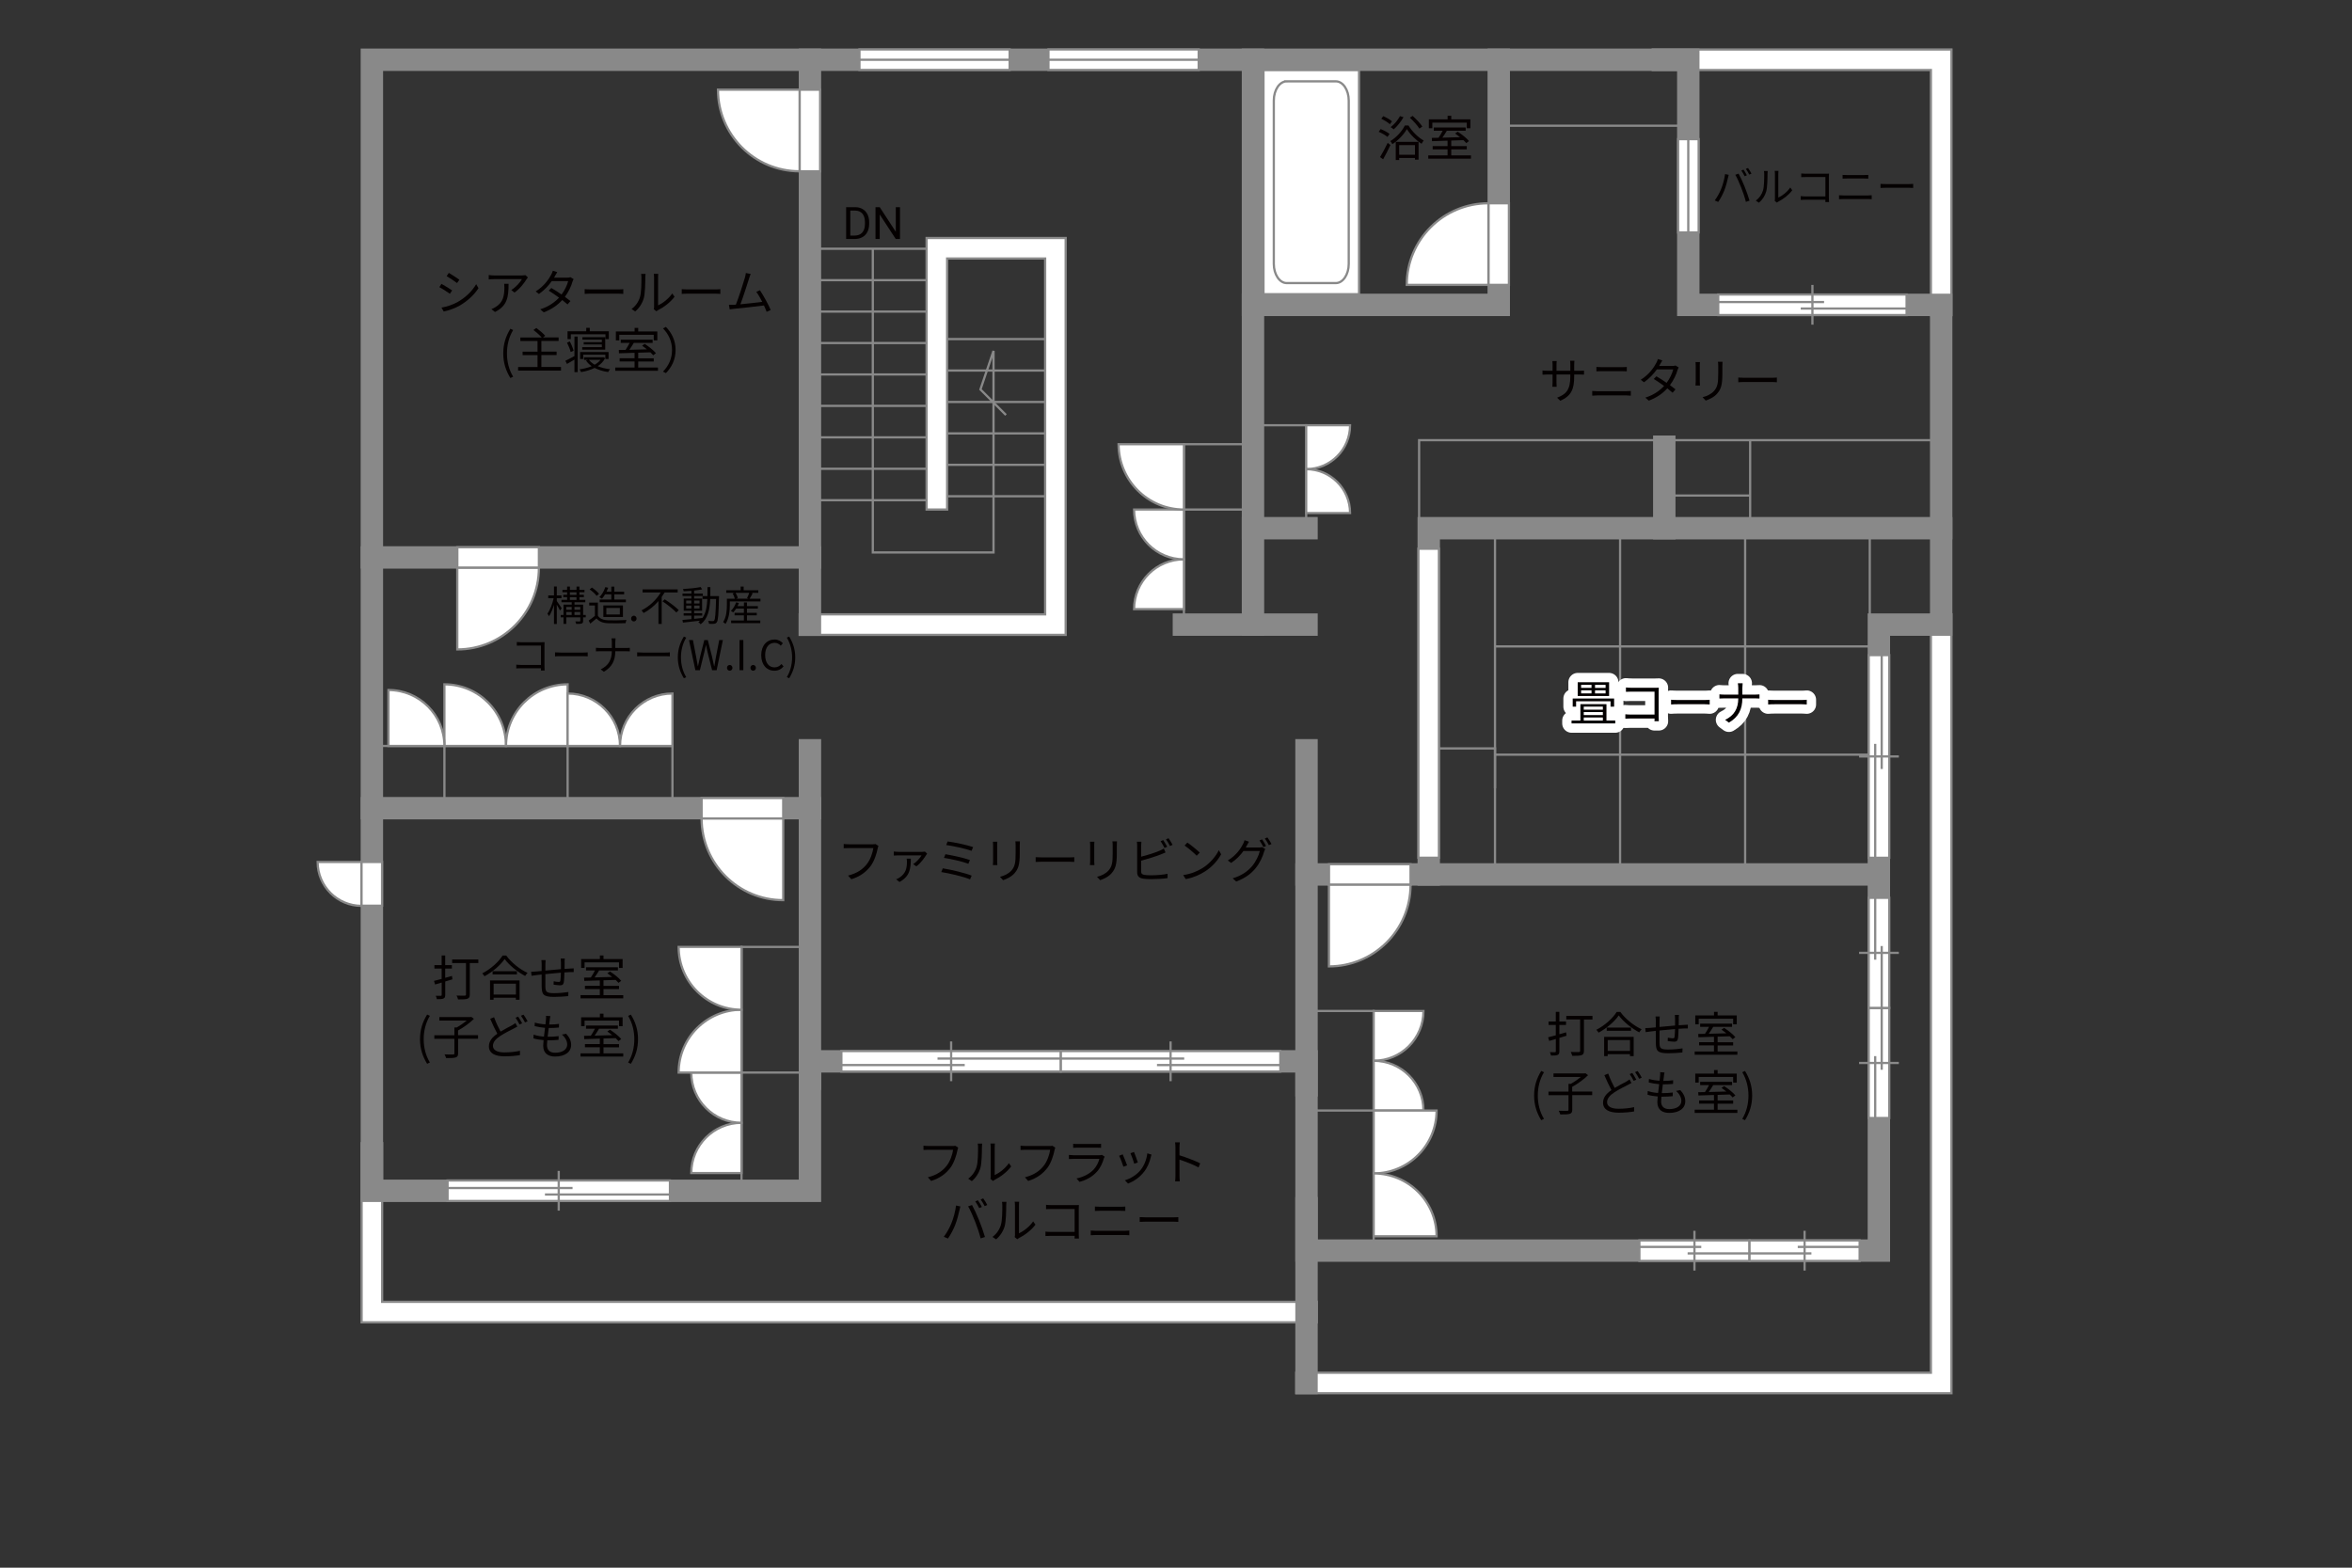 <?xml version="1.0" encoding="UTF-8"?><svg xmlns="http://www.w3.org/2000/svg" viewBox="0 0 630 420"><rect x="0" y="0" width="630" height="420" fill="#333333" stroke="none"/><defs><style>.cls-1{fill:#040000;}.cls-2{fill:#060001;}.cls-3{fill:#fff;}.cls-3,.cls-4{stroke-width:.6px;}.cls-3,.cls-4,.cls-5{stroke:#898989;}.cls-6{stroke:#fff;stroke-linejoin:round;stroke-width:5px;}.cls-6,.cls-4,.cls-5{fill:none;}.cls-5{stroke-linecap:square;stroke-width:6px;}</style></defs><g id="kan"><line class="cls-4" x1="216.95" y1="66.64" x2="251.45" y2="66.64"/><line class="cls-4" x1="216.95" y1="75.06" x2="251.45" y2="75.06"/><line class="cls-4" x1="216.95" y1="83.48" x2="251.45" y2="83.48"/><line class="cls-4" x1="216.95" y1="91.9" x2="251.45" y2="91.9"/><line class="cls-4" x1="216.95" y1="100.32" x2="251.45" y2="100.32"/><line class="cls-4" x1="216.95" y1="108.74" x2="251.45" y2="108.74"/><line class="cls-4" x1="216.95" y1="117.17" x2="251.45" y2="117.17"/><line class="cls-4" x1="216.95" y1="125.59" x2="251.45" y2="125.59"/><line class="cls-4" x1="216.95" y1="134.01" x2="251.45" y2="134.01"/><line class="cls-4" x1="249.46" y1="90.84" x2="283.96" y2="90.84"/><line class="cls-4" x1="249.46" y1="99.27" x2="283.96" y2="99.27"/><line class="cls-4" x1="249.46" y1="107.69" x2="283.96" y2="107.69"/><line class="cls-4" x1="249.46" y1="116.11" x2="283.96" y2="116.11"/><line class="cls-4" x1="249.46" y1="124.53" x2="283.96" y2="124.53"/><line class="cls-4" x1="249.46" y1="132.95" x2="283.96" y2="132.95"/><polyline class="cls-4" points="233.79 66.64 233.79 148.01 266.12 148.01 266.12 94.01 262.62 104.34 269.45 111.18"/><polyline class="cls-4" points="382.7 200.51 400.45 200.51 400.45 234.27"/><line class="cls-4" x1="400.45" y1="211.19" x2="400.45" y2="141.51"/><line class="cls-4" x1="503.27" y1="173.18" x2="400.45" y2="173.18"/><line class="cls-4" x1="400.45" y1="202.18" x2="503.27" y2="202.18"/><line class="cls-4" x1="433.95" y1="234.27" x2="433.95" y2="141.51"/><line class="cls-4" x1="467.45" y1="234.27" x2="467.45" y2="141.51"/><line class="cls-4" x1="500.83" y1="165.89" x2="500.83" y2="142.51"/><line class="cls-4" x1="447.29" y1="117.93" x2="518.79" y2="117.93"/><line class="cls-4" x1="468.79" y1="117.93" x2="468.79" y2="141.51"/><line class="cls-4" x1="468.79" y1="132.76" x2="445.79" y2="132.76"/><polyline class="cls-4" points="380.12 139.93 380.12 117.93 444.29 117.93"/><polyline class="cls-4" points="349.87 140.01 349.87 113.93 334.45 113.93"/><polyline class="cls-4" points="317.12 167.34 317.12 119.01 335.62 119.01"/><line class="cls-4" x1="401.45" y1="33.68" x2="452.22" y2="33.68"/><polyline class="cls-4" points="367.95 335.05 367.95 270.85 349.96 270.85"/><line class="cls-4" x1="367.95" y1="297.52" x2="349.96" y2="297.52"/><polyline class="cls-4" points="198.62 319.03 198.62 253.69 216.95 253.69"/><line class="cls-4" x1="198.62" y1="287.35" x2="216.95" y2="287.35"/><polyline class="cls-4" points="180.12 216.52 180.12 199.85 98.87 199.85"/><line class="cls-4" x1="119.04" y1="199.85" x2="119.04" y2="216.52"/><line class="cls-4" x1="152.04" y1="199.85" x2="152.04" y2="216.52"/><path class="cls-4" d="m317.12,136.51h18.5"/></g><g id="_外壁"><polygon class="cls-3" points="347.21 373.27 347.21 367.77 517.2 367.77 517.2 167.34 517.21 164.59 522.71 164.59 522.71 373.27 347.21 373.27 347.21 373.27"/><polygon class="cls-3" points="96.86 354.27 96.86 309.02 96.86 306.27 102.36 306.27 102.36 348.77 352.7 348.77 352.7 354.27 96.86 354.27 96.86 354.27"/><polygon class="cls-3" points="517.2 84.43 517.2 18.76 445.45 18.76 442.7 18.76 442.7 13.26 522.71 13.26 522.71 84.43 517.2 84.43 517.2 84.43"/><polygon class="cls-3" points="214.2 170.09 214.2 164.59 279.95 164.59 279.95 69.26 253.7 69.26 253.7 133.76 253.7 136.51 248.2 136.51 248.2 63.76 285.45 63.76 285.45 170.09 214.2 170.09 214.2 170.09"/><polygon class="cls-5" points="519.96 81.68 452.22 81.68 452.22 16.01 99.61 16.01 99.61 319.03 216.95 319.03 216.95 284.35 349.96 284.35 349.96 335.05 503.27 335.05 503.27 167.34 519.96 167.34 519.96 81.68"/><line class="cls-5" x1="216.95" y1="289.02" x2="216.95" y2="201.01"/><line class="cls-5" x1="216.95" y1="216.52" x2="99.61" y2="216.52"/><line class="cls-5" x1="349.96" y1="290.77" x2="349.96" y2="201.01"/><line class="cls-5" x1="349.96" y1="234.27" x2="503.27" y2="234.27"/><line class="cls-5" x1="216.95" y1="167.34" x2="216.95" y2="16.01"/><line class="cls-5" x1="216.95" y1="149.34" x2="99.61" y2="149.34"/><line class="cls-5" x1="335.62" y1="16.01" x2="335.62" y2="167.34"/><line class="cls-5" x1="349.96" y1="167.34" x2="317.12" y2="167.34"/><line class="cls-5" x1="335.62" y1="141.51" x2="349.96" y2="141.51"/><polyline class="cls-5" points="519.96 141.51 382.7 141.51 382.7 234.27"/><polyline class="cls-5" points="401.45 16.01 401.45 81.68 335.62 81.68"/><line class="cls-5" x1="445.79" y1="119.68" x2="445.79" y2="141.51"/><line class="cls-5" x1="349.96" y1="323.69" x2="349.96" y2="370.52"/></g><g id="_建距"><path class="cls-3" d="m135.54,199.85h-16.5v-16.51c9.11,0,16.5,7.39,16.5,16.51Z"/><path class="cls-3" d="m135.54,199.85h16.5v-16.51c-9.11,0-16.5,7.39-16.5,16.51Z"/><path class="cls-3" d="m166.08,199.85h-14.04v-14.05c7.75,0,14.04,6.29,14.04,14.05Z"/><path class="cls-3" d="m119.04,199.85h-14.99v-14.99c8.28,0,14.99,6.71,14.99,14.99Z"/><path class="cls-3" d="m166.08,199.85h14.04v-14.05c-7.75,0-14.04,6.29-14.04,14.05Z"/><path class="cls-3" d="m198.62,300.81v13.46h-13.46c0-7.43,6.03-13.46,13.46-13.46Z"/><path class="cls-3" d="m198.62,300.81v-13.46h-13.46c0,7.43,6.03,13.46,13.46,13.46Z"/><path class="cls-3" d="m198.62,270.52v16.83h-16.84c0-9.3,7.54-16.83,16.84-16.83Z"/><path class="cls-3" d="m198.62,270.52v-16.83h-16.84c0,9.3,7.54,16.83,16.84,16.83Z"/><path class="cls-3" d="m317.12,149.85v13.34h-13.35c0-7.37,5.97-13.34,13.35-13.34Z"/><path class="cls-3" d="m317.12,149.85v-13.34h-13.35c0,7.37,5.97,13.34,13.35,13.34Z"/><path class="cls-3" d="m317.12,136.51v-17.5h-17.5c0,9.66,7.84,17.5,17.5,17.5Z"/><path class="cls-3" d="m349.87,125.69v-11.76h11.76c0,6.49-5.26,11.76-11.76,11.76Z"/><path class="cls-3" d="m349.87,125.69v11.76h11.76c0-6.49-5.26-11.76-11.76-11.76Z"/><path class="cls-3" d="m367.95,284.19v-13.33h13.34c0,7.36-5.97,13.33-13.34,13.33Z"/><path class="cls-3" d="m367.95,284.19v13.33h13.34c0-7.36-5.97-13.33-13.34-13.33Z"/><path class="cls-3" d="m367.95,314.37v-16.84h16.85c0,9.3-7.54,16.84-16.85,16.84Z"/><path class="cls-3" d="m367.95,314.37v16.84h16.85c0-9.3-7.54-16.84-16.85-16.84Z"/><path class="cls-3" d="m96.84,242.69v-11.76h-11.76c0,6.49,5.26,11.76,11.76,11.76Z"/><polygon class="cls-3" points="99.61 242.65 102.34 242.65 102.34 230.93 96.84 230.93 96.84 242.65 99.61 242.65"/><polygon class="cls-3" points="187.93 216.52 187.93 213.79 209.79 213.79 209.79 219.29 187.93 219.29 187.93 216.52"/><path class="cls-3" d="m187.93,219.29h21.86v21.87c-12.07,0-21.86-9.79-21.86-21.87"/><polygon class="cls-3" points="144.35 149.34 144.35 146.61 122.5 146.61 122.5 152.12 144.35 152.12 144.35 149.34"/><path class="cls-3" d="m144.35,152.12h-21.86v21.87c12.07,0,21.86-9.79,21.86-21.87"/><polygon class="cls-3" points="216.95 45.89 219.68 45.89 219.68 24.03 214.18 24.03 214.18 45.89 216.95 45.89"/><path class="cls-3" d="m214.18,45.89v-21.86h-21.87c0,12.07,9.79,21.86,21.87,21.86"/><polygon class="cls-3" points="401.45 54.46 404.18 54.46 404.18 76.32 398.68 76.32 398.68 54.46 401.45 54.46"/><path class="cls-3" d="m398.68,54.46v21.86h-21.87c0-12.07,9.79-21.86,21.87-21.86"/><polygon class="cls-3" points="377.83 234.27 377.83 231.54 355.98 231.54 355.98 237.04 377.83 237.04 377.83 234.27"/><polygon class="cls-3" points="382.7 229.8 385.43 229.8 385.43 147.01 379.93 147.01 379.93 229.8 382.7 229.8"/><path class="cls-3" d="m377.83,237.04h-21.86v21.87c12.07,0,21.86-9.79,21.86-21.87"/><rect class="cls-3" x="338.43" y="18.78" width="25.6" height="60.04"/><path class="cls-4" d="m344.65,21.79c-1.9,0-3.45,2.31-3.45,5.14v43.78c0,2.82,1.55,5.13,3.45,5.13h13.17c1.9,0,3.45-2.31,3.45-5.13V26.93c0-2.82-1.55-5.14-3.45-5.14h-13.17Z"/><polygon class="cls-3" points="468.62 335.05 468.62 332.32 439.12 332.32 439.12 337.82 468.62 337.82 468.62 335.05"/><line class="cls-4" x1="453.87" y1="340.4" x2="453.87" y2="329.74"/><line class="cls-4" x1="452.04" y1="335.8" x2="468.62" y2="335.8"/><line class="cls-4" x1="439.12" y1="334.06" x2="455.7" y2="334.06"/><polygon class="cls-3" points="468.62 335.05 468.62 332.32 498.12 332.32 498.12 337.82 468.62 337.82 468.62 335.05"/><line class="cls-4" x1="483.37" y1="340.4" x2="483.37" y2="329.74"/><line class="cls-4" x1="485.2" y1="335.8" x2="468.62" y2="335.8"/><line class="cls-4" x1="498.12" y1="334.06" x2="481.54" y2="334.06"/><polygon class="cls-3" points="503.27 270.03 500.54 270.03 500.54 299.53 506.05 299.53 506.05 270.03 503.27 270.03"/><line class="cls-4" x1="508.62" y1="284.78" x2="497.97" y2="284.78"/><line class="cls-4" x1="504.03" y1="286.6" x2="504.03" y2="270.03"/><line class="cls-4" x1="502.29" y1="299.53" x2="502.29" y2="282.95"/><polygon class="cls-3" points="503.27 270.03 500.54 270.03 500.54 240.53 506.05 240.53 506.05 270.03 503.27 270.03"/><line class="cls-4" x1="508.62" y1="255.28" x2="497.97" y2="255.28"/><line class="cls-4" x1="504.03" y1="253.45" x2="504.03" y2="270.03"/><line class="cls-4" x1="502.29" y1="240.53" x2="502.29" y2="257.11"/><polygon class="cls-3" points="284.16 284.35 284.16 287.08 225.37 287.08 225.37 281.58 284.16 281.58 284.16 284.35"/><line class="cls-4" x1="254.77" y1="279.01" x2="254.77" y2="289.66"/><line class="cls-4" x1="251.12" y1="283.6" x2="284.16" y2="283.6"/><line class="cls-4" x1="225.37" y1="285.34" x2="258.41" y2="285.34"/><polygon class="cls-3" points="284.16 284.35 284.16 287.08 342.95 287.08 342.95 281.58 284.16 281.58 284.16 284.35"/><line class="cls-4" x1="313.55" y1="279.01" x2="313.55" y2="289.66"/><line class="cls-4" x1="317.2" y1="283.6" x2="284.16" y2="283.6"/><line class="cls-4" x1="342.95" y1="285.34" x2="309.91" y2="285.34"/><polygon class="cls-3" points="119.88 319.03 119.88 321.76 179.45 321.76 179.45 316.26 119.88 316.26 119.88 319.03"/><line class="cls-4" x1="149.66" y1="313.69" x2="149.66" y2="324.34"/><line class="cls-4" x1="153.36" y1="318.28" x2="119.88" y2="318.28"/><line class="cls-4" x1="179.45" y1="320.02" x2="145.97" y2="320.02"/><polygon class="cls-3" points="503.27 175.51 500.54 175.51 500.54 229.81 506.05 229.81 506.05 175.51 503.27 175.51"/><line class="cls-4" x1="508.62" y1="202.66" x2="497.97" y2="202.66"/><line class="cls-4" x1="504.03" y1="206.02" x2="504.03" y2="175.51"/><line class="cls-4" x1="502.29" y1="229.81" x2="502.29" y2="199.29"/><polygon class="cls-3" points="460.24 81.68 460.24 84.41 510.7 84.41 510.7 78.9 460.24 78.9 460.24 81.68"/><line class="cls-4" x1="485.47" y1="76.33" x2="485.47" y2="86.98"/><line class="cls-4" x1="488.59" y1="80.92" x2="460.24" y2="80.92"/><line class="cls-4" x1="510.7" y1="82.66" x2="482.34" y2="82.66"/><polygon class="cls-3" points="230.21 16.01 230.21 18.74 270.45 18.74 270.45 13.24 230.21 13.24 230.21 16.01"/><line class="cls-4" x1="270.45" y1="16.01" x2="230.21" y2="16.01"/><polygon class="cls-3" points="280.83 16.01 280.83 18.74 321.08 18.74 321.08 13.24 280.83 13.24 280.83 16.01"/><line class="cls-4" x1="321.08" y1="16.01" x2="280.83" y2="16.01"/><polygon class="cls-3" points="452.22 37.28 449.5 37.28 449.5 62.28 455 62.28 455 37.28 452.22 37.28"/><line class="cls-4" x1="452.22" y1="62.28" x2="452.22" y2="37.28"/></g><g id="_文字"><path class="cls-1" d="m121.18,262.37c-.64.19-1.29.4-1.92.58v3.6c0,.56-.13.81-.47.96-.34.17-.87.18-1.77.18-.04-.26-.18-.65-.31-.91.62.01,1.18.01,1.34.01.18,0,.26-.06.26-.26v-3.29c-.64.18-1.24.36-1.77.52l-.29-.97c.57-.14,1.29-.34,2.05-.53v-2.77h-1.94v-.92h1.94v-2.59h.95v2.59h1.79v.92h-1.79v2.48l1.81-.51.12.9Zm6.96-4.35h-2.3v8.41c0,.66-.17.99-.64,1.14-.47.18-1.27.19-2.5.19-.06-.29-.25-.77-.4-1.04.95.04,1.9.04,2.17.03.25-.01.35-.09.35-.34v-8.4h-3.71v-.95h7.02v.95Z"/><path class="cls-1" d="m135.6,256c1.38,1.91,3.67,3.72,5.71,4.64-.23.22-.47.56-.64.83-2.02-1.05-4.29-2.87-5.5-4.54-1.07,1.59-3.17,3.43-5.4,4.62-.12-.22-.38-.56-.6-.77,2.26-1.14,4.43-3.12,5.45-4.78h.98Zm-4.33,6.67h7.9v5.17h-.99v-.53h-5.97v.53h-.95v-5.17Zm7.19-2.48v.86h-6.51v-.86h6.51Zm-6.24,3.35v2.9h5.97v-2.9h-5.97Z"/><path class="cls-1" d="m151.25,257.76c-.01.6-.01,1.25-.03,1.82.52-.04,1.01-.06,1.44-.09.34-.03.7-.05,1.01-.06v1.01c-.21-.01-.7,0-1.03,0-.39.01-.88.04-1.46.08-.03.95-.05,2.11-.18,2.72-.12.57-.4.74-1,.74-.47,0-1.37-.12-1.72-.18l.03-.9c.44.1,1,.17,1.3.17s.46-.05.49-.35c.07-.43.12-1.31.14-2.13-1.34.1-2.86.26-4.16.39-.01,1.34-.01,2.69,0,3.2.04,1.4.07,1.9,2.31,1.9,1.4,0,3.02-.16,3.86-.31l-.04,1.1c-.87.09-2.46.21-3.77.21-3,0-3.29-.69-3.35-2.76-.01-.56-.01-1.94-.01-3.24-.57.07-1.05.12-1.39.16-.4.05-.96.13-1.31.18l-.12-1.07c.4,0,.88-.03,1.35-.08.32-.03.84-.08,1.47-.13.01-.87.01-1.59.01-1.81,0-.4-.03-.7-.08-1.1h1.13c-.03.3-.05.65-.05,1.05,0,.43,0,1.07-.01,1.75,1.27-.12,2.78-.26,4.17-.38v-1.86c0-.29-.03-.75-.06-.98h1.1c-.04.22-.05.66-.06.94Z"/><path class="cls-1" d="m166.94,266.6v.87h-11.44v-.87h5.17v-1.62h-3.99v-.86h3.99v-1.46c-1.57.05-3.03.09-4.17.13l-.05-.88c.53-.01,1.14-.01,1.81-.03.38-.56.79-1.27,1.1-1.88h-2.39v-.86h8.54v.86h-5.04c-.36.61-.79,1.29-1.2,1.86,1.46-.04,3.09-.08,4.72-.13-.43-.35-.88-.69-1.3-.98l.69-.48c1.09.69,2.41,1.74,3.02,2.5l-.73.55c-.2-.23-.46-.51-.77-.79-1.08.04-2.18.08-3.25.1v1.5h4.16v.86h-4.16v1.62h5.29Zm-10.36-7.27h-.92v-2.39h5.02v-.96h.97v.96h5.12v2.39h-.96v-1.5h-9.23v1.5Z"/><path class="cls-1" d="m112.5,278.4c0-2.55.71-4.65,1.91-6.59l.74.34c-1.13,1.86-1.66,4.04-1.66,6.25s.53,4.41,1.66,6.25l-.74.35c-1.2-1.95-1.91-4.04-1.91-6.6Z"/><path class="cls-1" d="m128.07,278.3h-5.36v3.89c0,.65-.17.95-.65,1.11-.48.16-1.33.18-2.56.17-.08-.27-.25-.72-.42-.99,1.04.04,2,.04,2.27.03.29-.01.36-.08.36-.31v-3.89h-5.37v-.96h5.37v-2.08h.61c.92-.51,1.92-1.2,2.68-1.85h-7.32v-.94h8.33l.23-.05.7.53c-1.11,1.12-2.81,2.33-4.25,3.11v1.27h5.36v.96Z"/><path class="cls-1" d="m134.09,276.36c1.14-.69,2.33-1.26,3.04-1.66.36-.22.65-.39.92-.61l.52.95c-.29.17-.61.34-.99.53-.88.47-2.34,1.14-3.6,1.99-1.21.78-1.94,1.64-1.94,2.63,0,1.08,1.03,1.76,3.08,1.76,1.42,0,3.15-.18,4.16-.44v1.16c-.99.18-2.5.33-4.12.33-2.44,0-4.2-.73-4.2-2.68,0-1.35.84-2.41,2.25-3.37-.6-1.08-1.29-2.6-1.9-4l1.03-.43c.52,1.43,1.18,2.83,1.74,3.86Zm5.77-2.2l-.7.31c-.26-.53-.7-1.31-1.07-1.81l.7-.3c.33.47.79,1.26,1.07,1.79Zm1.46-.55l-.69.31c-.29-.56-.71-1.3-1.09-1.79l.69-.29c.35.47.85,1.29,1.09,1.77Z"/><path class="cls-1" d="m147.28,273.14c-.04.34-.1.79-.18,1.34,1,0,1.88-.05,2.64-.17l-.03.98c-.83.08-1.59.12-2.64.12h-.09c-.09.77-.2,1.59-.29,2.35h.25c.88,0,1.79-.04,2.7-.17l-.03.99c-.86.09-1.66.13-2.55.13h-.47c-.05.52-.08.98-.08,1.29,0,1.26.7,2.04,2.18,2.04,1.98,0,3.24-.87,3.24-2.21,0-.87-.47-1.85-1.42-2.65l1.14-.23c.9.99,1.33,1.89,1.33,3,0,1.94-1.72,3.11-4.29,3.11-1.77,0-3.19-.77-3.19-2.9,0-.36.04-.88.1-1.5-.98-.08-1.92-.22-2.72-.47l.05-1c.86.3,1.85.46,2.77.53.08-.77.18-1.59.29-2.35-.95-.08-1.98-.25-2.79-.46l.05-.95c.82.26,1.88.42,2.85.48.06-.52.12-.99.14-1.37.04-.44.04-.68.01-.92l1.17.08c-.09.35-.13.62-.17.91Z"/><path class="cls-1" d="m166.94,282.2v.87h-11.44v-.87h5.17v-1.62h-3.99v-.86h3.99v-1.46c-1.57.05-3.03.09-4.17.13l-.05-.88c.53-.01,1.14-.01,1.81-.03.38-.56.79-1.27,1.1-1.88h-2.39v-.86h8.54v.86h-5.04c-.36.61-.79,1.29-1.2,1.86,1.46-.04,3.09-.08,4.72-.13-.43-.35-.88-.69-1.3-.98l.69-.48c1.09.69,2.41,1.74,3.02,2.5l-.73.55c-.2-.23-.46-.51-.77-.79-1.08.04-2.18.08-3.25.1v1.5h4.16v.86h-4.16v1.62h5.29Zm-10.36-7.27h-.92v-2.39h5.02v-.96h.97v.96h5.12v2.39h-.96v-1.5h-9.23v1.5Z"/><path class="cls-1" d="m168.25,284.66c1.12-1.85,1.66-4.04,1.66-6.25s-.55-4.39-1.66-6.25l.73-.34c1.21,1.94,1.92,4.04,1.92,6.59s-.71,4.65-1.92,6.6l-.73-.35Z"/><path class="cls-1" d="m419.61,277.48c-.64.19-1.29.4-1.92.58v3.6c0,.56-.13.81-.47.96-.34.17-.87.18-1.77.18-.04-.26-.18-.65-.31-.91.62.01,1.18.01,1.34.01.18,0,.26-.06.26-.26v-3.29c-.64.18-1.24.36-1.77.52l-.29-.97c.57-.14,1.29-.34,2.05-.53v-2.77h-1.94v-.92h1.94v-2.59h.95v2.59h1.79v.92h-1.79v2.48l1.81-.51.12.9Zm6.96-4.35h-2.3v8.41c0,.66-.17.99-.64,1.14-.47.18-1.27.19-2.5.19-.06-.29-.25-.77-.4-1.04.95.04,1.9.04,2.17.03.25-.01.35-.09.35-.34v-8.4h-3.71v-.95h7.02v.95Z"/><path class="cls-1" d="m434.02,271.11c1.38,1.91,3.67,3.72,5.71,4.64-.23.22-.47.56-.64.83-2.02-1.05-4.29-2.87-5.5-4.54-1.07,1.59-3.17,3.43-5.4,4.62-.12-.22-.38-.56-.6-.77,2.26-1.14,4.43-3.12,5.45-4.78h.98Zm-4.33,6.67h7.9v5.17h-.99v-.53h-5.97v.53h-.95v-5.17Zm7.19-2.48v.86h-6.51v-.86h6.51Zm-6.24,3.35v2.9h5.97v-2.9h-5.97Z"/><path class="cls-1" d="m449.68,272.86c-.01.6-.01,1.25-.03,1.82.52-.04,1.01-.06,1.44-.09.34-.03.7-.05,1.01-.06v1.01c-.21-.01-.7,0-1.03,0-.39.01-.88.04-1.46.08-.03.95-.05,2.11-.18,2.72-.12.57-.4.74-1,.74-.47,0-1.37-.12-1.72-.18l.03-.9c.44.1,1,.17,1.3.17s.46-.05.49-.35c.07-.43.12-1.31.14-2.13-1.34.1-2.86.26-4.16.39-.01,1.34-.01,2.69,0,3.2.04,1.4.07,1.9,2.31,1.9,1.4,0,3.02-.16,3.86-.31l-.04,1.1c-.87.09-2.46.21-3.77.21-3,0-3.29-.69-3.35-2.76-.01-.56-.01-1.94-.01-3.24-.57.07-1.05.12-1.39.16-.4.05-.96.13-1.31.18l-.12-1.07c.4,0,.88-.03,1.35-.08.32-.03.84-.08,1.47-.13.01-.87.01-1.59.01-1.81,0-.4-.03-.7-.08-1.1h1.13c-.03.3-.05.65-.05,1.05,0,.43,0,1.07-.01,1.75,1.27-.12,2.78-.26,4.17-.38v-1.86c0-.29-.03-.75-.06-.98h1.1c-.04.22-.05.66-.06.94Z"/><path class="cls-1" d="m465.37,281.7v.87h-11.44v-.87h5.17v-1.62h-3.99v-.86h3.99v-1.46c-1.57.05-3.03.09-4.17.13l-.05-.88c.53-.01,1.14-.01,1.81-.03.38-.56.79-1.27,1.1-1.88h-2.39v-.86h8.54v.86h-5.04c-.36.61-.79,1.29-1.2,1.86,1.46-.04,3.09-.08,4.72-.13-.43-.35-.88-.69-1.3-.98l.69-.48c1.09.69,2.41,1.74,3.02,2.5l-.73.55c-.2-.23-.46-.51-.77-.79-1.08.04-2.18.08-3.25.1v1.5h4.16v.86h-4.16v1.62h5.29Zm-10.36-7.27h-.92v-2.39h5.02v-.96h.97v.96h5.12v2.39h-.96v-1.5h-9.23v1.5Z"/><path class="cls-1" d="m410.92,293.51c0-2.55.71-4.65,1.91-6.59l.74.34c-1.13,1.86-1.66,4.04-1.66,6.25s.53,4.41,1.66,6.25l-.74.35c-1.2-1.95-1.91-4.04-1.91-6.6Z"/><path class="cls-1" d="m426.5,293.4h-5.36v3.89c0,.65-.17.95-.65,1.11-.48.16-1.33.18-2.56.17-.08-.27-.25-.72-.42-.99,1.04.04,2,.04,2.27.03.29-.01.36-.08.36-.31v-3.89h-5.37v-.96h5.37v-2.08h.61c.92-.51,1.92-1.2,2.68-1.85h-7.32v-.94h8.33l.23-.05.7.53c-1.11,1.12-2.81,2.33-4.25,3.11v1.27h5.36v.96Z"/><path class="cls-1" d="m432.52,291.46c1.14-.69,2.33-1.26,3.04-1.66.36-.22.65-.39.92-.61l.52.95c-.29.17-.61.34-.99.53-.88.47-2.34,1.14-3.6,1.99-1.21.78-1.94,1.64-1.94,2.63,0,1.08,1.03,1.76,3.08,1.76,1.42,0,3.15-.18,4.16-.44v1.16c-.99.18-2.5.33-4.12.33-2.44,0-4.2-.73-4.2-2.68,0-1.35.84-2.41,2.25-3.37-.6-1.08-1.29-2.6-1.9-4l1.03-.43c.52,1.43,1.18,2.83,1.74,3.86Zm5.77-2.2l-.7.31c-.26-.53-.7-1.31-1.07-1.81l.7-.3c.33.47.79,1.26,1.07,1.79Zm1.46-.55l-.69.31c-.29-.56-.71-1.3-1.09-1.79l.69-.29c.35.47.85,1.29,1.09,1.77Z"/><path class="cls-1" d="m445.71,288.24c-.04.34-.1.79-.18,1.34,1,0,1.88-.05,2.64-.17l-.03.98c-.83.08-1.59.12-2.64.12h-.09c-.09.77-.2,1.59-.29,2.35h.25c.88,0,1.79-.04,2.7-.17l-.03.99c-.86.09-1.66.13-2.55.13h-.47c-.05.52-.08.98-.08,1.29,0,1.26.7,2.04,2.18,2.04,1.98,0,3.24-.87,3.24-2.21,0-.87-.47-1.85-1.42-2.65l1.14-.23c.9.99,1.33,1.89,1.33,3,0,1.94-1.72,3.11-4.29,3.11-1.77,0-3.19-.77-3.19-2.9,0-.36.04-.88.1-1.5-.98-.08-1.92-.22-2.72-.47l.05-1c.86.3,1.85.46,2.77.53.08-.77.18-1.59.29-2.35-.95-.08-1.98-.25-2.79-.46l.05-.95c.82.26,1.88.42,2.85.48.06-.52.12-.99.14-1.37.04-.44.04-.68.01-.92l1.17.08c-.09.35-.13.62-.17.91Z"/><path class="cls-1" d="m465.37,297.3v.87h-11.44v-.87h5.17v-1.62h-3.99v-.86h3.99v-1.46c-1.57.05-3.03.09-4.17.13l-.05-.88c.53-.01,1.14-.01,1.81-.03.38-.56.79-1.27,1.1-1.88h-2.39v-.86h8.54v.86h-5.04c-.36.61-.79,1.29-1.2,1.86,1.46-.04,3.09-.08,4.72-.13-.43-.35-.88-.69-1.3-.98l.69-.48c1.09.69,2.41,1.74,3.02,2.5l-.73.55c-.2-.23-.46-.51-.77-.79-1.08.04-2.18.08-3.25.1v1.5h4.16v.86h-4.16v1.62h5.29Zm-10.36-7.27h-.92v-2.39h5.02v-.96h.97v.96h5.12v2.39h-.96v-1.5h-9.23v1.5Z"/><path class="cls-1" d="m466.68,299.76c1.12-1.85,1.66-4.04,1.66-6.25s-.55-4.39-1.66-6.25l.73-.34c1.21,1.94,1.92,4.04,1.92,6.59s-.71,4.65-1.92,6.6l-.73-.35Z"/><path class="cls-1" d="m235.1,227.28c-.27,1.36-.91,3.46-1.94,4.8-1.18,1.52-2.73,2.73-5.12,3.48l-.88-.98c2.52-.64,3.98-1.74,5.07-3.13.92-1.18,1.52-2.99,1.7-4.24h-6.64c-.52,0-.96.03-1.3.04v-1.14c.36.04.87.08,1.3.08h6.53c.2,0,.44,0,.69-.06l.79.51c-.09.18-.14.4-.2.65Z"/><path class="cls-1" d="m248.09,229.06c-.38.61-1.47,2.24-2.64,3.04l-.85-.59c.92-.56,1.86-1.7,2.24-2.34-.73,0-5.71-.01-6.21-.01-.39,0-.82.03-1.22.05v-1.08c.36.05.83.09,1.22.09h6.42c.2,0,.55-.03.71-.06l.58.55c-.08.09-.19.25-.26.35Zm-7.14,7.24l-.92-.73c.29-.1.6-.23.9-.44,1.75-1.18,2-2.61,2-4.32,0-.25-.04-.51-.08-.77h1.13c-.03,2.77-.29,4.73-3.03,6.25Z"/><path class="cls-1" d="m260.27,234.59l-.44,1c-1.73-.75-5.59-1.62-7.7-1.96l.4-.99c2.18.34,5.96,1.23,7.74,1.95Zm-.47-4.17l-.42,1c-1.51-.6-4.68-1.31-6.53-1.59l.39-.98c1.78.3,4.93.96,6.55,1.56Zm.86-3.48l-.42,1c-1.59-.57-4.99-1.31-6.79-1.55l.38-.96c1.69.21,5.19.94,6.83,1.51Z"/><path class="cls-1" d="m267.1,226.44v4.34c0,.33.03.75.05.99h-1.2c.03-.2.06-.61.06-1v-4.33c0-.23-.03-.69-.05-.94h1.18c-.03.25-.05.62-.05.94Zm6.05.09v2.11c0,3.12-.43,4.15-1.37,5.27-.85,1.01-2.15,1.57-3.09,1.9l-.84-.9c1.2-.3,2.3-.82,3.11-1.73.92-1.08,1.08-2.13,1.08-4.59v-2.05c0-.44-.03-.81-.07-1.13h1.22c-.03.32-.04.69-.04,1.13Z"/><path class="cls-1" d="m279.23,229.71h7.12c.65,0,1.12-.04,1.4-.06v1.27c-.26-.01-.81-.06-1.39-.06h-7.14c-.71,0-1.4.03-1.81.06v-1.27c.39.03,1.08.06,1.81.06Z"/><path class="cls-1" d="m293.1,226.44v4.34c0,.33.03.75.05.99h-1.2c.03-.2.06-.61.06-1v-4.33c0-.23-.03-.69-.05-.94h1.18c-.03.25-.05.62-.05.94Zm6.05.09v2.11c0,3.12-.43,4.15-1.37,5.27-.85,1.01-2.15,1.57-3.09,1.9l-.84-.9c1.2-.3,2.3-.82,3.11-1.73.92-1.08,1.08-2.13,1.08-4.59v-2.05c0-.44-.03-.81-.07-1.13h1.22c-.03.32-.04.69-.04,1.13Z"/><path class="cls-1" d="m305.66,226.57v2.94c1.53-.38,3.59-1,4.94-1.59.39-.17.78-.36,1.14-.58l.46,1.04c-.36.16-.83.36-1.22.51-1.46.58-3.71,1.27-5.32,1.69v2.86c0,.66.27.83.91.96.4.06,1.08.1,1.72.1,1.38,0,3.37-.13,4.45-.42v1.18c-1.13.17-3.08.27-4.5.27-.77,0-1.55-.04-2.08-.13-1-.18-1.56-.64-1.56-1.69v-7.15c0-.31-.03-.75-.08-1.05h1.21c-.04.3-.06.69-.06,1.05Zm6.97.29l-.7.32c-.26-.53-.7-1.31-1.05-1.81l.69-.3c.32.47.79,1.26,1.07,1.78Zm1.46-.53l-.7.33c-.29-.57-.71-1.3-1.08-1.79l.69-.3c.34.48.84,1.29,1.09,1.77Z"/><path class="cls-1" d="m322.13,232.55c2-1.26,3.59-3.19,4.34-4.78l.62,1.1c-.88,1.63-2.4,3.39-4.37,4.63-1.3.82-2.94,1.61-5.11,2.02l-.69-1.07c2.28-.34,3.96-1.13,5.2-1.9Zm-.77-4.12l-.82.82c-.65-.68-2.28-2.07-3.24-2.72l.74-.79c.92.61,2.59,1.96,3.32,2.69Z"/><path class="cls-1" d="m333.98,226.51c-.09.18-.19.36-.3.55h3.52c.35,0,.64-.04.84-.12l.86.52c-.1.18-.23.48-.3.69-.35,1.31-1.14,3.07-2.3,4.48-1.18,1.44-2.74,2.63-5.17,3.54l-.95-.86c2.39-.7,4.02-1.87,5.2-3.26,1-1.18,1.81-2.87,2.07-4.06h-4.38c-.79,1.1-1.87,2.26-3.3,3.2l-.9-.66c2.24-1.34,3.51-3.24,4.08-4.39.13-.23.32-.7.4-1.04l1.2.4c-.21.34-.44.78-.57,1.01Zm5.14.14l-.7.31c-.26-.52-.7-1.31-1.05-1.79l.69-.3c.33.47.79,1.25,1.07,1.78Zm1.46-.53l-.7.31c-.29-.56-.71-1.3-1.08-1.78l.69-.3c.34.48.85,1.29,1.09,1.77Z"/><path class="cls-1" d="m150,163.56c-.15-.35-.54-1.02-.86-1.56v5.17h-.75v-5.14c-.36,1.2-.84,2.35-1.34,3.07-.09-.21-.29-.52-.42-.7.68-.91,1.35-2.63,1.67-4.13h-1.45v-.76h1.54v-2.38h.75v2.38h1.25v.76h-1.25v.76c.31.41,1.12,1.63,1.31,1.93l-.45.61Zm6.89,1.83h-.7v.94c0,.39-.08.59-.37.71-.29.11-.76.11-1.49.11-.03-.19-.14-.47-.23-.66.53.02,1,.01,1.16.01.13-.01.18-.05.18-.19v-.92h-3.75v1.76h-.75v-1.76h-.75v-.64h.75v-2.76h2.2v-.65h-2.75v-.63h1.52v-.74h-1.04v-.6h1.04v-.71h-1.26v-.62h1.26v-.9h.75v.9h1.77v-.9h.77v.9h1.36v.62h-1.36v.71h1.2v.6h-1.2v.74h1.58v.63h-2.89v.65h2.31v2.76h.7v.64Zm-5.21-2.78v.76h1.45v-.76h-1.45Zm0,2.15h1.45v-.8h-1.45v.8Zm.97-5.38h1.77v-.71h-1.77v.71Zm0,1.34h1.77v-.74h-1.77v.74Zm1.23,1.89v.76h1.55v-.76h-1.55Zm1.55,2.15v-.8h-1.55v.8h1.55Z"/><path class="cls-1" d="m160.15,164.96c.52.8,1.47,1.18,2.74,1.23,1.2.04,3.64.01,4.93-.08-.09.2-.23.58-.26.84-1.2.04-3.46.07-4.67.02-1.43-.05-2.41-.45-3.11-1.3-.53.46-1.08.94-1.66,1.41l-.44-.83c.51-.33,1.12-.79,1.67-1.25v-2.78h-1.53v-.77h2.33v3.51Zm-.34-5.31c-.34-.53-1.16-1.25-1.87-1.74l.6-.5c.7.46,1.53,1.17,1.92,1.69l-.65.54Zm2.27-.42c-.26.44-.55.84-.84,1.16-.17-.12-.51-.32-.7-.4.69-.67,1.27-1.67,1.6-2.7l.77.18c-.12.35-.28.7-.44,1.05h1.28v-1.36h.8v1.36h2.63v.71h-2.63v1.4h3.1v.71h-7.02v-.71h3.11v-1.4h-1.66Zm-.47,6.06v-3.09h5.25v3.09h-5.25Zm.8-.67h3.62v-1.75h-3.62v1.75Z"/><path class="cls-1" d="m169.05,165.73c0-.46.33-.78.73-.78s.73.32.73.78-.33.76-.73.76-.73-.31-.73-.76Z"/><path class="cls-1" d="m178.02,158.73c-.24.41-.51.8-.78,1.21v7.22h-.87v-6.12c-1.11,1.27-2.45,2.4-3.98,3.2-.12-.21-.38-.53-.55-.72,2.17-1.09,4.05-2.92,5.14-4.8h-4.86v-.81h9.4v.81h-3.49Zm.04,1.84c1.28.83,2.95,2.06,3.75,2.89l-.65.63c-.78-.84-2.41-2.13-3.71-2.99l.61-.53Z"/><path class="cls-1" d="m192.59,159.69s-.01.31-.01.42c-.12,4.61-.22,6.14-.59,6.6-.19.29-.41.37-.74.41-.31.04-.83.03-1.33,0-.02-.22-.11-.56-.23-.77.53.04,1.01.06,1.22.06.19,0,.29-.03.4-.18.25-.32.39-1.77.5-5.76h-1.57c-.13,2.93-.64,5.32-2.57,6.78-.12-.18-.41-.45-.61-.58.18-.12.33-.25.47-.39-1.66.2-3.37.39-4.6.52l-.12-.71c.66-.06,1.49-.13,2.39-.22v-.95h-2.08v-.63h2.08v-.67h-2.06v-3.27h2.06v-.69h-2.38v-.64h2.38v-.73c-.7.05-1.42.1-2.07.12-.03-.18-.11-.44-.2-.6,1.63-.09,3.61-.29,4.74-.54l.41.63c-.59.13-1.34.23-2.15.32v.8h2.33v.64h-2.33v.69h2.13v3.27h-2.13v.67h2.16v.63h-2.16v.87c.72-.07,1.46-.14,2.2-.23v.04c.95-1.3,1.24-3.07,1.34-5.13h-1.29v-.77h1.31c.02-.77.02-1.57.02-2.41h.77c0,.83,0,1.64-.02,2.41h2.33Zm-8.79,2h1.39v-.79h-1.39v.79Zm1.39,1.34v-.8h-1.39v.8h1.39Zm.74-2.13v.79h1.44v-.79h-1.44Zm1.44,1.33h-1.44v.8h1.44v-.8Z"/><path class="cls-1" d="m203.7,160.4v.73h-8.21v.98c0,1.44-.19,3.6-1.16,5.06-.12-.14-.46-.42-.63-.52.89-1.36,1-3.25,1-4.54v-1.71h2.13c-.1-.41-.33-.98-.58-1.42l.56-.15h-2.28v-.7h3.86v-.99h.8v.99h3.93v.7h-1.91l.41.1c-.28.52-.57,1.07-.83,1.47h2.89Zm-3.63,5.84h3.58v.7h-7.81v-.7h3.42v-1.39h-2.49v-.66h2.49v-1.15h-2.07c-.24.38-.52.74-.78,1.02-.13-.11-.46-.31-.64-.4.61-.57,1.12-1.43,1.41-2.29l.74.18c-.1.27-.22.56-.36.83h1.71v-.98h.81v.98h2.92v.66h-2.92v1.15h2.63v.66h-2.63v1.39Zm-3.05-7.42c.29.45.53,1.03.6,1.43l-.5.14h3.36l-.38-.13c.2-.41.45-1,.59-1.44h-3.67Z"/><path class="cls-1" d="m139.64,172.06h5.42c.26,0,.59-.01.81-.02-.01.25-.03.59-.03.86v5.68c0,.4.03.89.04,1.07h-.99c.01-.12.01-.35.02-.62h-5.38c-.45,0-.95.02-1.24.04v-1c.29.03.76.07,1.22.07h5.4v-5.19h-5.27c-.41,0-.96.02-1.21.03v-.98c.36.04.85.07,1.2.07Z"/><path class="cls-1" d="m150.2,174.83h6.03c.55,0,.95-.03,1.19-.06v1.08c-.22-.01-.68-.06-1.18-.06h-6.04c-.61,0-1.19.02-1.53.06v-1.08c.33.02.91.06,1.53.06Z"/><path class="cls-1" d="m163.79,171.03h1.09c-.03.22-.07.77-.07,1.1v1.47h2.93c.36,0,.78-.02.96-.04v.94c-.18-.02-.63-.03-.97-.03h-2.92c-.01,2.42-.83,4.2-3.05,5.5l-.86-.64c2.08-.98,2.98-2.61,2.98-4.86h-3.22c-.41,0-.81.01-1.04.03v-.95c.23.02.64.06,1.02.06h3.25v-1.49c0-.33-.04-.87-.1-1.09Z"/><path class="cls-1" d="m172.2,174.83h6.03c.55,0,.95-.03,1.19-.06v1.08c-.22-.01-.68-.06-1.18-.06h-6.04c-.61,0-1.19.02-1.53.06v-1.08c.33.02.91.06,1.53.06Z"/><path class="cls-1" d="m181.56,176.12c0-2.16.61-3.94,1.62-5.58l.63.29c-.96,1.57-1.41,3.42-1.41,5.29s.45,3.73,1.41,5.29l-.63.3c-1.01-1.65-1.62-3.42-1.62-5.59Z"/><path class="cls-1" d="m184.56,171.47h1.04l.85,4.4c.15.87.32,1.74.47,2.61h.04c.19-.87.38-1.74.58-2.61l1.11-4.4h.94l1.12,4.4c.2.86.38,1.73.57,2.61h.06c.15-.88.31-1.75.46-2.61l.85-4.4h.98l-1.67,8.08h-1.22l-1.22-4.86c-.14-.64-.26-1.22-.4-1.84h-.04c-.13.62-.28,1.2-.41,1.84l-1.2,4.86h-1.21l-1.71-8.08Z"/><path class="cls-1" d="m194.73,178.93c0-.46.33-.78.73-.78s.73.32.73.78-.33.76-.73.76-.73-.31-.73-.76Z"/><path class="cls-1" d="m198.09,171.47h1.02v8.08h-1.02v-8.08Z"/><path class="cls-1" d="m201.01,178.93c0-.46.33-.78.73-.78s.73.32.73.78-.33.76-.73.76-.73-.31-.73-.76Z"/><path class="cls-1" d="m203.9,175.52c0-2.61,1.53-4.19,3.58-4.19.98,0,1.75.48,2.21,1l-.55.66c-.42-.45-.96-.77-1.65-.77-1.53,0-2.54,1.25-2.54,3.27s.97,3.31,2.51,3.31c.77,0,1.35-.34,1.87-.9l.56.64c-.64.74-1.43,1.16-2.48,1.16-2,0-3.51-1.55-3.51-4.17Z"/><path class="cls-1" d="m210.76,181.41c.95-1.56,1.41-3.42,1.41-5.29s-.46-3.72-1.41-5.29l.62-.29c1.02,1.64,1.63,3.42,1.63,5.58s-.61,3.94-1.63,5.59l-.62-.3Z"/><path class="cls-6" d="m432.66,193.04v.77h-11.71v-.77h2.37v-4.39h6.98v4.39h2.37Zm-10.49-3.72h-.91v-2.18h11.09v2.18h-.95v-1.44h-9.23v1.44Zm8.84-2.86h-8.41v-3.68h8.41v3.68Zm-7.5-2.17h2.79v-.82h-2.79v.82Zm0,1.48h2.79v-.83h-2.79v.83Zm.71,3.54v.82h5.12v-.82h-5.12Zm5.12,1.46h-5.12v.81h5.12v-.81Zm-5.12,2.28h5.12v-.83h-5.12v.83Zm5.85-9.57h-2.83v.82h2.83v-.82Zm0,1.47h-2.83v.83h2.83v-.83Z"/><path class="cls-6" d="m436.95,184.27h6.41c.31,0,.7-.01.96-.03-.01.3-.04.7-.04,1.01v6.71c0,.47.04,1.05.05,1.26h-1.17c.01-.14.01-.42.03-.73h-6.36c-.53,0-1.12.03-1.47.05v-1.18c.34.04.9.08,1.44.08h6.38v-6.14h-6.23c-.48,0-1.13.03-1.43.04v-1.16c.43.05,1,.08,1.42.08Z"/><path class="cls-6" d="m449.43,187.54h7.12c.65,0,1.12-.04,1.4-.07v1.27c-.26-.01-.81-.07-1.39-.07h-7.14c-.71,0-1.4.03-1.81.07v-1.27c.39.03,1.08.07,1.81.07Z"/><path class="cls-6" d="m465.49,183.05h1.29c-.04.26-.08.91-.08,1.3v1.74h3.46c.43,0,.92-.03,1.13-.05v1.1c-.21-.03-.74-.04-1.14-.04h-3.45c-.01,2.86-.98,4.97-3.6,6.5l-1.01-.75c2.46-1.16,3.52-3.08,3.52-5.75h-3.81c-.48,0-.96.01-1.24.04v-1.12c.27.03.75.07,1.21.07h3.84v-1.76c0-.39-.05-1.03-.12-1.29Z"/><path class="cls-6" d="m475.43,187.54h7.12c.65,0,1.12-.04,1.4-.07v1.27c-.26-.01-.81-.07-1.39-.07h-7.14c-.71,0-1.4.03-1.81.07v-1.27c.39.03,1.08.07,1.81.07Z"/><path class="cls-1" d="m432.66,193.04v.77h-11.71v-.77h2.37v-4.39h6.98v4.39h2.37Zm-10.49-3.72h-.91v-2.18h11.09v2.18h-.95v-1.44h-9.23v1.44Zm8.84-2.86h-8.41v-3.68h8.41v3.68Zm-7.5-2.17h2.79v-.82h-2.79v.82Zm0,1.48h2.79v-.83h-2.79v.83Zm.71,3.54v.82h5.12v-.82h-5.12Zm5.12,1.46h-5.12v.81h5.12v-.81Zm-5.12,2.28h5.12v-.83h-5.12v.83Zm5.85-9.57h-2.83v.82h2.83v-.82Zm0,1.47h-2.83v.83h2.83v-.83Z"/><path class="cls-1" d="m436.95,184.27h6.41c.31,0,.7-.01.96-.03-.01.3-.04.7-.04,1.01v6.71c0,.47.04,1.05.05,1.26h-1.17c.01-.14.01-.42.03-.73h-6.36c-.53,0-1.12.03-1.47.05v-1.18c.34.04.9.08,1.44.08h6.38v-6.14h-6.23c-.48,0-1.13.03-1.43.04v-1.16c.43.05,1,.08,1.42.08Z"/><path class="cls-1" d="m449.43,187.54h7.12c.65,0,1.12-.04,1.4-.07v1.27c-.26-.01-.81-.07-1.39-.07h-7.14c-.71,0-1.4.03-1.81.07v-1.27c.39.03,1.08.07,1.81.07Z"/><path class="cls-1" d="m465.49,183.05h1.29c-.04.26-.08.91-.08,1.3v1.74h3.46c.43,0,.92-.03,1.13-.05v1.1c-.21-.03-.74-.04-1.14-.04h-3.45c-.01,2.86-.98,4.97-3.6,6.5l-1.01-.75c2.46-1.16,3.52-3.08,3.52-5.75h-3.81c-.48,0-.96.01-1.24.04v-1.12c.27.03.75.07,1.21.07h3.84v-1.76c0-.39-.05-1.03-.12-1.29Z"/><path class="cls-1" d="m475.43,187.54h7.12c.65,0,1.12-.04,1.4-.07v1.27c-.26-.01-.81-.07-1.39-.07h-7.14c-.71,0-1.4.03-1.81.07v-1.27c.39.03,1.08.07,1.81.07Z"/><path class="cls-1" d="m417.94,107.37l-.87-.82c2.37-.91,3.55-2.03,3.55-5.67v-.55h-3.71v2.11c0,.48.04,1.05.05,1.18h-1.14c.01-.13.05-.69.05-1.18v-2.11h-1.4c-.56,0-1.14.04-1.3.05v-1.13c.12.03.75.09,1.3.09h1.4v-1.66c0-.27-.01-.65-.05-.95h1.16c-.01.13-.06.49-.06.95v1.66h3.71v-1.62c0-.51-.04-.94-.07-1.07h1.17c-.01.13-.07.56-.07,1.07v1.62h1.43c.57,0,1.01-.04,1.2-.06v1.09c-.14-.01-.62-.04-1.2-.04h-1.43v.47c0,3.46-.74,5.24-3.72,6.57Z"/><path class="cls-1" d="m427.86,104.81h7.79c.39,0,.81-.03,1.18-.06v1.25c-.39-.04-.83-.07-1.18-.07h-7.79c-.47,0-.92.04-1.37.07v-1.25c.44.03.9.06,1.37.06Zm1.04-6.45h5.56c.47,0,.92-.01,1.29-.05v1.17c-.36-.03-.86-.04-1.29-.04h-5.56c-.46,0-.88.03-1.29.04v-1.17c.42.03.86.05,1.29.05Z"/><path class="cls-1" d="m444.68,97.58c-.08.16-.17.31-.27.47h3.52c.35,0,.64-.05.86-.13l.86.52c-.12.18-.23.49-.31.7-.34,1.2-1.04,2.72-2.03,4.04.55.4,1.07.81,1.48,1.14l-.77.9c-.39-.35-.88-.75-1.42-1.18-1.16,1.29-2.76,2.48-4.95,3.3l-.94-.81c2.2-.68,3.86-1.87,5.03-3.13-.94-.68-1.92-1.35-2.76-1.87l.7-.71c.86.49,1.83,1.12,2.74,1.75.84-1.13,1.51-2.54,1.77-3.6h-4.39c-.83,1.17-1.99,2.44-3.44,3.45l-.87-.68c2.24-1.39,3.56-3.34,4.17-4.52.13-.23.34-.69.42-1.03l1.18.38c-.22.34-.46.78-.59,1.01Z"/><path class="cls-1" d="m455.3,97.95v4.34c0,.33.03.75.05.99h-1.2c.03-.19.06-.61.06-1v-4.33c0-.23-.03-.69-.05-.94h1.18c-.03.25-.05.62-.05.94Zm6.05.09v2.11c0,3.12-.43,4.15-1.37,5.27-.85,1.01-2.15,1.57-3.09,1.9l-.84-.9c1.2-.3,2.3-.82,3.11-1.73.92-1.08,1.08-2.13,1.08-4.59v-2.05c0-.44-.03-.81-.07-1.13h1.22c-.03.32-.04.69-.04,1.13Z"/><path class="cls-1" d="m467.43,101.21h7.12c.65,0,1.12-.04,1.4-.07v1.27c-.26-.01-.81-.07-1.39-.07h-7.14c-.71,0-1.4.03-1.81.07v-1.27c.39.03,1.08.07,1.81.07Z"/><path class="cls-1" d="m121.11,77.8l-.6.91c-.64-.47-2.05-1.38-2.83-1.78l.57-.88c.77.42,2.29,1.34,2.86,1.75Zm1.51,3.09c2.16-1.24,3.87-2.93,4.93-4.76l.62,1.07c-1.12,1.76-2.92,3.43-4.99,4.65-1.31.75-3.11,1.37-4.32,1.61l-.6-1.05c1.43-.25,3.04-.77,4.36-1.52Zm.42-5.94l-.61.88c-.62-.47-2.03-1.4-2.79-1.85l.58-.87c.77.43,2.26,1.42,2.82,1.83Z"/><path class="cls-1" d="m141.05,74.79c-.52.88-1.75,2.56-3.24,3.59l-.86-.69c1.2-.69,2.42-2.11,2.85-2.91h-7.41c-.48,0-.97.03-1.48.08v-1.18c.46.06,1,.12,1.48.12h7.46c.25,0,.71-.04.91-.08l.64.61c-.09.13-.26.33-.35.47Zm-8.46,8.8l-.96-.78c.36-.12.81-.33,1.17-.59,2.01-1.23,2.3-3.08,2.3-5.25,0-.31-.01-.6-.05-.94h1.17c0,3.52-.31,5.9-3.63,7.55Z"/><path class="cls-1" d="m148.68,73.92c-.08.16-.17.31-.27.47h3.52c.35,0,.64-.05.86-.13l.86.52c-.12.18-.23.49-.31.7-.34,1.2-1.04,2.72-2.03,4.04.55.4,1.07.81,1.48,1.14l-.77.9c-.39-.35-.88-.75-1.42-1.18-1.16,1.29-2.76,2.48-4.95,3.3l-.94-.81c2.2-.68,3.86-1.87,5.03-3.13-.94-.68-1.92-1.35-2.76-1.87l.7-.71c.86.49,1.83,1.12,2.74,1.75.84-1.13,1.51-2.54,1.77-3.6h-4.39c-.83,1.17-1.99,2.44-3.44,3.45l-.87-.68c2.24-1.39,3.56-3.34,4.17-4.52.13-.23.34-.69.42-1.03l1.18.38c-.22.34-.46.78-.59,1.01Z"/><path class="cls-1" d="m158.43,77.54h7.12c.65,0,1.12-.04,1.4-.07v1.27c-.26-.01-.81-.07-1.39-.07h-7.14c-.71,0-1.4.03-1.81.07v-1.27c.39.03,1.08.07,1.81.07Z"/><path class="cls-1" d="m171.42,79.57c.38-1.18.39-3.78.39-5.23,0-.39-.04-.68-.09-.95h1.2c-.01.16-.07.55-.07.94,0,1.44-.05,4.23-.4,5.53-.39,1.39-1.22,2.67-2.31,3.58l-.97-.66c1.09-.78,1.87-1.94,2.26-3.2Zm3.78,2.54v-7.79c0-.49-.07-.87-.08-.96h1.2c-.01.09-.05.47-.05.96v7.5c1.2-.55,2.79-1.73,3.8-3.2l.61.88c-1.12,1.52-2.93,2.86-4.43,3.6-.21.12-.35.22-.44.3l-.69-.57c.05-.21.09-.47.09-.73Z"/><path class="cls-1" d="m184.43,77.54h7.12c.65,0,1.12-.04,1.4-.07v1.27c-.26-.01-.81-.07-1.39-.07h-7.14c-.71,0-1.4.03-1.81.07v-1.27c.39.03,1.08.07,1.81.07Z"/><path class="cls-1" d="m200.64,74.62c-.38,1.22-1.66,5.21-2.31,6.9,1.91-.18,4.41-.46,5.84-.65-.52-1.03-1.1-2.04-1.59-2.67l.97-.44c.92,1.34,2.34,3.95,2.89,5.29l-1.09.49c-.17-.47-.42-1.07-.72-1.7-2,.26-6.36.74-8.1.9-.33.03-.7.09-1.08.14l-.2-1.21c.39.01.83,0,1.21-.01.2-.01.42-.03.65-.04.73-1.79,2.05-5.95,2.42-7.23.16-.6.21-.91.25-1.25l1.3.26c-.13.32-.27.66-.44,1.21Z"/><path class="cls-1" d="m134.8,94.67c0-2.55.71-4.65,1.91-6.59l.74.34c-1.13,1.86-1.66,4.04-1.66,6.25s.53,4.41,1.66,6.25l-.74.35c-1.2-1.95-1.91-4.04-1.91-6.6Z"/><path class="cls-1" d="m150.27,98.33v.95h-11.49v-.95h5.2v-3.2h-4v-.92h4v-2.85h-4.6v-.95h5.71c-.51-.6-1.43-1.42-2.21-1.99l.78-.55c.83.6,1.87,1.48,2.38,2.09l-.61.44h4.2v.95h-4.62v2.85h4.08v.92h-4.08v3.2h5.27Z"/><path class="cls-1" d="m153.87,90.17h.87v9.52h-.87v-3.35c-.69.4-1.39.81-2,1.17l-.43-.85c.62-.29,1.52-.78,2.43-1.26v-5.23Zm-1.01,4.16c-.14-.68-.57-1.74-.98-2.52l.75-.33c.43.79.85,1.81,1.01,2.48l-.79.36Zm.03-3.47h-.87v-2.11h5.01v-.92h.95v.92h5.1v2.11h-.9v-1.3h-9.28v1.3Zm9.21,5.07c-.44.9-1.14,1.61-2,2.17.96.4,2.11.69,3.32.82-.2.19-.43.55-.52.75-1.35-.18-2.59-.56-3.63-1.1-1.09.55-2.35.91-3.63,1.12-.08-.21-.26-.55-.4-.74,1.13-.16,2.26-.43,3.25-.84-.62-.43-1.14-.94-1.52-1.52l.52-.18h-1.05v-.68h4.98l.16-.04.53.25Zm.05.25v-1.16h-5.93v1.16h-.83v-1.86h7.62v1.86h-.86Zm-.94-3.17v-.73h-4.86v-.6h4.86v-.69h-5.2v-.65h6.1v3.33h-6.16v-.66h5.26Zm-3.46,3.39c.38.49.9.94,1.53,1.3.64-.35,1.17-.78,1.57-1.3h-3.11Z"/><path class="cls-1" d="m176.24,98.46v.87h-11.44v-.87h5.17v-1.62h-3.99v-.86h3.99v-1.46c-1.57.05-3.03.09-4.17.13l-.05-.88c.53-.01,1.14-.01,1.81-.03.38-.56.79-1.27,1.1-1.88h-2.39v-.86h8.54v.86h-5.04c-.36.61-.79,1.29-1.2,1.86,1.46-.04,3.09-.08,4.72-.13-.43-.35-.88-.69-1.3-.98l.69-.48c1.09.69,2.41,1.74,3.02,2.5l-.73.55c-.2-.23-.46-.51-.77-.79-1.08.04-2.18.08-3.25.1v1.5h4.16v.86h-4.16v1.62h5.29Zm-10.36-7.27h-.92v-2.39h5.02v-.96h.97v.96h5.12v2.39h-.96v-1.5h-9.23v1.5Z"/><path class="cls-1" d="m178.37,99.96l-.78-.4c1.5-1.55,2.42-3.47,2.42-5.79s-.92-4.24-2.42-5.79l.78-.4c1.56,1.59,2.59,3.65,2.59,6.19s-1.03,4.6-2.59,6.19Z"/><path class="cls-1" d="m256.47,308.11c-.27,1.36-.91,3.46-1.94,4.8-1.18,1.52-2.73,2.73-5.12,3.48l-.88-.98c2.52-.64,3.98-1.74,5.07-3.13.92-1.18,1.52-2.99,1.7-4.24h-6.64c-.52,0-.96.03-1.3.04v-1.14c.36.04.87.08,1.3.08h6.53c.2,0,.44,0,.69-.06l.79.51c-.09.18-.14.4-.2.65Z"/><path class="cls-1" d="m261.59,312.57c.38-1.18.39-3.78.39-5.23,0-.39-.04-.68-.09-.95h1.2c-.01.16-.07.55-.07.94,0,1.44-.05,4.23-.4,5.53-.39,1.39-1.22,2.67-2.31,3.58l-.97-.66c1.09-.78,1.87-1.94,2.26-3.2Zm3.78,2.54v-7.79c0-.49-.07-.87-.08-.96h1.2c-.01.09-.05.47-.05.96v7.5c1.2-.55,2.79-1.73,3.8-3.2l.61.88c-1.12,1.52-2.93,2.86-4.43,3.6-.21.12-.35.22-.44.3l-.69-.57c.05-.21.09-.47.09-.73Z"/><path class="cls-1" d="m282.47,308.11c-.27,1.36-.91,3.46-1.94,4.8-1.18,1.52-2.73,2.73-5.12,3.48l-.88-.98c2.52-.64,3.98-1.74,5.07-3.13.92-1.18,1.52-2.99,1.7-4.24h-6.64c-.52,0-.96.03-1.3.04v-1.14c.36.04.87.08,1.3.08h6.53c.2,0,.44,0,.69-.06l.79.51c-.09.18-.14.4-.2.65Z"/><path class="cls-1" d="m295.71,310.23c-.35,1.29-.94,2.64-1.9,3.69-1.37,1.5-2.99,2.26-4.65,2.72l-.81-.92c1.85-.38,3.47-1.21,4.58-2.38.79-.83,1.31-1.94,1.55-2.87h-6.9c-.31,0-.81.01-1.27.04v-1.09c.48.05.92.08,1.27.08h6.85c.3,0,.57-.03.72-.1l.74.47c-.06.12-.14.29-.17.38Zm-7.07-3.74h5.11c.42,0,.87-.01,1.18-.06v1.08c-.31-.03-.75-.04-1.2-.04h-5.1c-.4,0-.82.01-1.17.04v-1.08c.34.05.75.06,1.17.06Z"/><path class="cls-1" d="m301.91,312.21l-.99.36c-.2-.68-.9-2.47-1.16-2.93l.96-.38c.26.56.94,2.26,1.18,2.94Zm6.34-2.21c-.35,1.43-.91,2.82-1.85,3.99-1.2,1.53-2.78,2.54-4.24,3.09l-.86-.87c1.51-.44,3.16-1.43,4.23-2.77.92-1.13,1.6-2.78,1.79-4.45l1.12.35c-.09.27-.14.48-.2.65Zm-3.48,1.43l-.96.34c-.14-.58-.74-2.24-1.01-2.82l.95-.33c.22.52.86,2.24,1.03,2.81Z"/><path class="cls-1" d="m314.85,307.4c0-.36-.03-.95-.1-1.35h1.27c-.04.4-.09.96-.09,1.35v2.12c1.72.52,4.19,1.46,5.55,2.15l-.44,1.1c-1.42-.77-3.67-1.64-5.11-2.09.01,1.95.01,3.91.01,4.29,0,.4.03,1.1.08,1.53h-1.26c.07-.42.09-1.05.09-1.53v-7.57Z"/><path class="cls-1" d="m256.08,322.97l1.16.25c-.08.29-.18.66-.23.94-.18.82-.64,2.74-1.18,4.07-.48,1.2-1.18,2.54-1.91,3.58l-1.11-.47c.82-1.08,1.55-2.44,2-3.54.56-1.34,1.11-3.32,1.27-4.82Zm3.24.22l1.05-.35c.52.94,1.35,2.73,1.9,4.11.53,1.29,1.22,3.28,1.56,4.45l-1.16.38c-.33-1.33-.92-3.08-1.47-4.47-.52-1.34-1.31-3.15-1.88-4.11Zm3.67.17l-.7.31c-.26-.53-.7-1.31-1.05-1.81l.69-.29c.33.46.81,1.25,1.07,1.78Zm1.46-.53l-.7.31c-.29-.57-.7-1.3-1.08-1.79l.69-.29c.35.47.85,1.29,1.09,1.77Z"/><path class="cls-1" d="m268.09,328.17c.38-1.18.39-3.78.39-5.23,0-.39-.04-.68-.09-.95h1.2c-.01.16-.07.55-.07.94,0,1.44-.05,4.23-.4,5.53-.39,1.39-1.22,2.67-2.31,3.58l-.97-.66c1.09-.78,1.87-1.94,2.26-3.2Zm3.78,2.54v-7.79c0-.49-.07-.87-.08-.96h1.2c-.01.09-.05.47-.05.96v7.5c1.2-.55,2.79-1.73,3.8-3.2l.61.88c-1.12,1.52-2.93,2.86-4.43,3.6-.21.12-.35.22-.44.3l-.69-.57c.05-.21.09-.47.09-.73Z"/><path class="cls-1" d="m281.62,322.87h6.41c.31,0,.7-.01.96-.03-.01.3-.04.7-.04,1.01v6.71c0,.47.04,1.05.05,1.26h-1.17c.01-.14.01-.42.03-.73h-6.36c-.53,0-1.12.03-1.47.05v-1.18c.34.04.9.08,1.44.08h6.38v-6.14h-6.23c-.48,0-1.13.03-1.43.04v-1.16c.43.05,1,.08,1.42.08Z"/><path class="cls-1" d="m293.53,329.75h7.79c.39,0,.81-.03,1.18-.07v1.25c-.39-.04-.83-.06-1.18-.06h-7.79c-.47,0-.92.04-1.37.06v-1.25c.44.03.9.07,1.37.07Zm1.04-6.45h5.56c.47,0,.92-.01,1.29-.05v1.17c-.36-.03-.86-.04-1.29-.04h-5.56c-.46,0-.88.03-1.29.04v-1.17c.42.03.86.05,1.29.05Z"/><path class="cls-1" d="m307.1,326.14h7.12c.65,0,1.12-.04,1.4-.06v1.27c-.26-.01-.81-.06-1.39-.06h-7.14c-.71,0-1.4.03-1.81.06v-1.27c.39.03,1.08.06,1.81.06Z"/><path class="cls-1" d="m226.64,64.03v-8.53h2.41c.74,0,1.4.16,1.97.49s1.01.79,1.32,1.4.47,1.3.47,2.09v.54c0,.8-.16,1.51-.47,2.12s-.75,1.07-1.33,1.39-1.25.49-2.01.5h-2.36Zm1.12-7.61v6.69h1.18c.87,0,1.54-.27,2.02-.81.48-.54.72-1.31.72-2.3v-.5c0-.97-.23-1.72-.68-2.26-.46-.54-1.1-.81-1.94-.82h-1.31Z"/><path class="cls-1" d="m241.06,64.03h-1.13l-4.29-6.57v6.57h-1.13v-8.53h1.13l4.31,6.6v-6.6h1.12v8.53Z"/><path class="cls-2" d="m371.66,36.69c-.51-.44-1.52-1.03-2.37-1.38l.53-.73c.82.32,1.86.87,2.38,1.3l-.55.81Zm-2.01,5.4c.58-.92,1.42-2.47,2.05-3.82l.73.58c-.57,1.27-1.31,2.7-1.95,3.83l-.83-.6Zm2.64-8.81c-.48-.46-1.48-1.08-2.3-1.46l.52-.7c.82.35,1.85.92,2.34,1.39l-.56.77Zm4.98.34c.98,1.62,2.6,3.22,4.08,4.03-.19.23-.43.6-.57.87-1.47-.92-3.07-2.51-3.94-3.94-.78,1.39-2.28,3.03-3.89,4.04-.1-.26-.35-.6-.55-.82,1.64-.96,3.19-2.7,3.91-4.19h.95Zm-1.33-2.22c-.68,1.21-1.69,2.46-2.63,3.26-.18-.17-.57-.46-.82-.6.98-.73,1.91-1.85,2.51-2.95l.94.29Zm-2.08,6.6h6.11v4.78h-.96v-.46h-4.23v.55h-.92v-4.88Zm.92.87v2.6h4.23v-2.6h-4.23Zm5.41-4.42c-.49-.81-1.59-2.04-2.55-2.92l.74-.48c.97.86,2.09,2.04,2.6,2.85l-.79.56Z"/><path class="cls-2" d="m394.01,41.63v.87h-11.44v-.87h5.17v-1.62h-3.99v-.86h3.99v-1.46c-1.57.05-3.03.09-4.17.13l-.05-.88c.53-.01,1.14-.01,1.81-.03.38-.56.79-1.27,1.11-1.89h-2.39v-.86h8.54v.86h-5.04c-.36.61-.79,1.29-1.2,1.86,1.46-.04,3.09-.08,4.72-.13-.43-.35-.88-.69-1.3-.98l.69-.48c1.09.69,2.41,1.74,3.02,2.5l-.73.55c-.19-.23-.45-.51-.77-.79-1.08.04-2.18.08-3.25.1v1.5h4.16v.86h-4.16v1.62h5.29Zm-10.36-7.27h-.92v-2.39h5.02v-.96h.98v.96h5.12v2.39h-.96v-1.5h-9.23v1.5Z"/><path class="cls-1" d="m462.07,46.63l.98.21c-.07.24-.15.56-.2.79-.15.69-.54,2.32-1,3.44-.41,1.01-1,2.15-1.62,3.03l-.93-.4c.69-.91,1.31-2.07,1.69-2.99.47-1.13.93-2.81,1.08-4.08Zm2.74.19l.89-.3c.44.79,1.14,2.31,1.61,3.48.45,1.09,1.03,2.77,1.32,3.76l-.98.32c-.27-1.12-.78-2.61-1.24-3.78-.44-1.13-1.11-2.66-1.59-3.48Zm3.1.14l-.59.26c-.22-.45-.59-1.11-.89-1.53l.58-.24c.28.38.68,1.06.9,1.51Zm1.23-.45l-.59.26c-.24-.48-.59-1.1-.91-1.52l.58-.24c.3.4.71,1.09.92,1.5Z"/><path class="cls-1" d="m472.23,51.03c.32-1,.33-3.2.33-4.42,0-.33-.03-.57-.08-.8h1.01c-.01.13-.05.46-.05.79,0,1.22-.04,3.58-.34,4.68-.33,1.18-1.03,2.25-1.96,3.03l-.83-.56c.92-.66,1.58-1.64,1.92-2.71Zm3.2,2.15v-6.59c0-.42-.05-.74-.07-.81h1.01c-.01.08-.04.4-.04.81v6.35c1.01-.46,2.37-1.46,3.21-2.71l.52.75c-.95,1.29-2.48,2.42-3.75,3.05-.18.1-.3.19-.37.25l-.58-.48c.04-.18.08-.4.08-.62Z"/><path class="cls-1" d="m483.68,46.54h5.42c.26,0,.59-.01.81-.02-.01.25-.03.59-.03.86v5.68c0,.4.03.89.04,1.07h-.99c.01-.12.01-.35.02-.62h-5.38c-.45,0-.95.02-1.24.04v-1c.29.03.76.07,1.22.07h5.4v-5.19h-5.27c-.41,0-.96.02-1.21.03v-.98c.36.04.85.07,1.2.07Z"/><path class="cls-1" d="m493.76,52.36h6.59c.33,0,.68-.02,1-.05v1.06c-.33-.03-.7-.05-1-.05h-6.59c-.4,0-.78.03-1.16.05v-1.06c.37.02.76.05,1.16.05Zm.88-5.46h4.71c.4,0,.78-.01,1.09-.04v.99c-.31-.02-.73-.03-1.09-.03h-4.71c-.39,0-.75.02-1.09.03v-.99c.35.02.73.04,1.09.04Z"/><path class="cls-1" d="m505.24,49.32h6.03c.55,0,.95-.03,1.19-.05v1.08c-.22-.01-.68-.05-1.18-.05h-6.04c-.61,0-1.19.02-1.53.05v-1.08c.33.02.91.05,1.53.05Z"/></g></svg>
